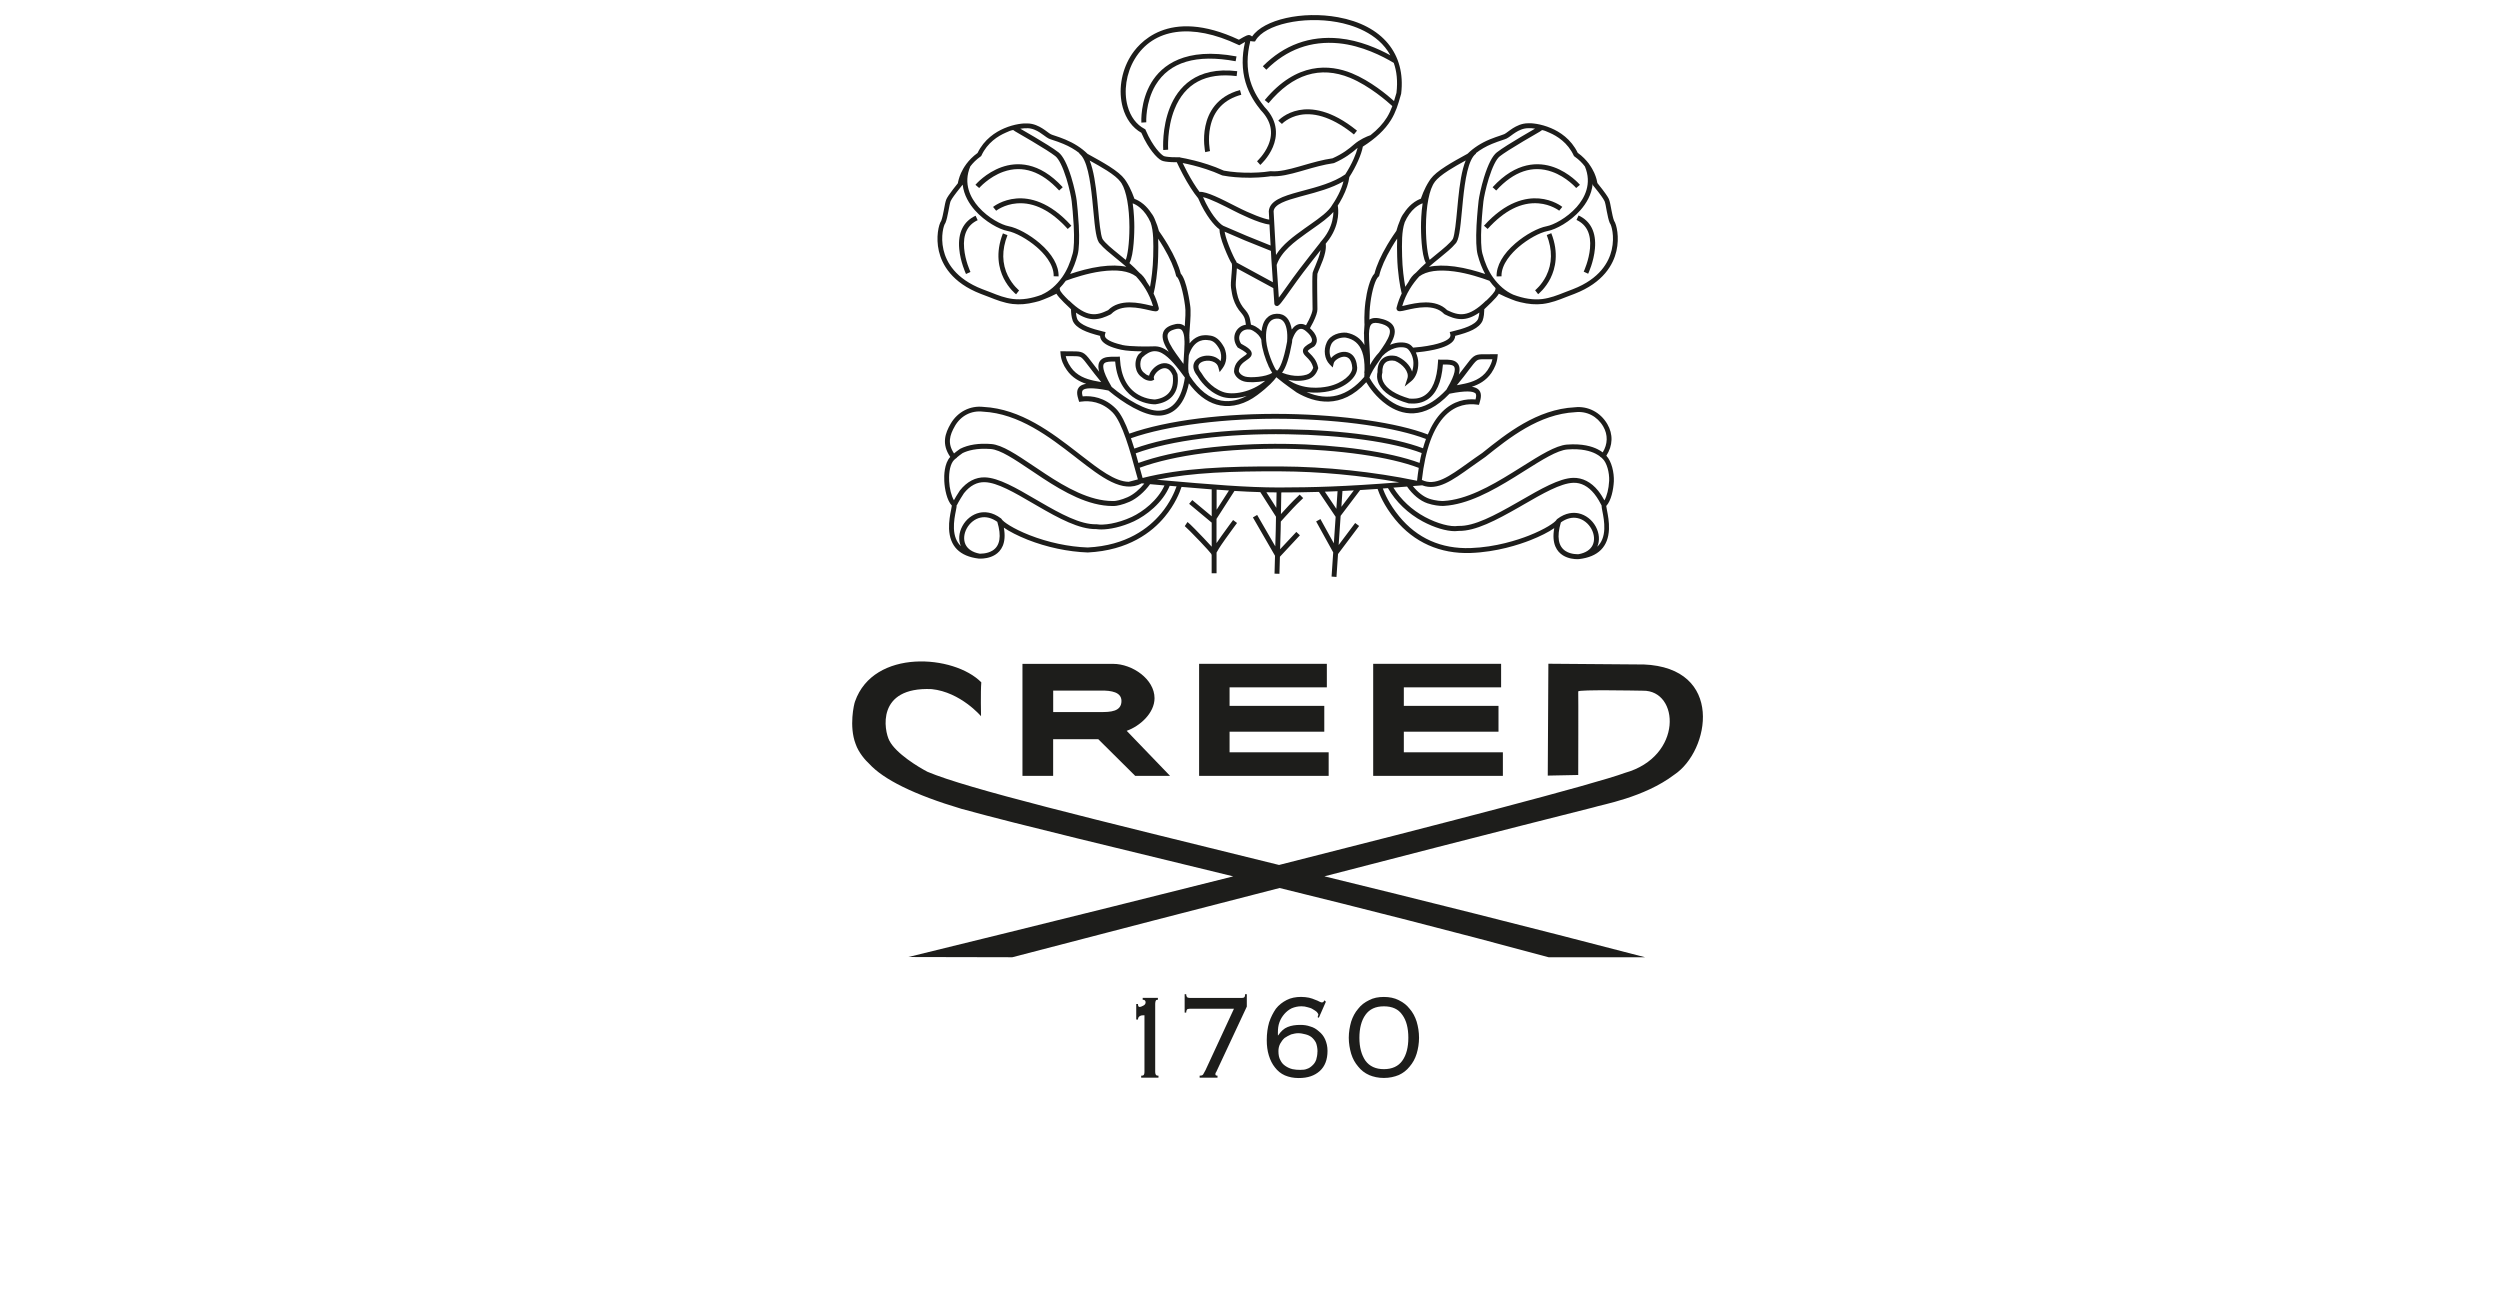 <?xml version="1.0" encoding="UTF-8"?>
<svg id="_x2B_Kurz_Alufin_special_with_no_impression" xmlns="http://www.w3.org/2000/svg" version="1.1" viewBox="0 0 565.4 293.75">
  <!-- Generator: Adobe Illustrator 29.6.1, SVG Export Plug-In . SVG Version: 2.1.1 Build 9)  -->
  <defs>
    <style>
      .st0 {
        fill-rule: evenodd;
      }

      .st0, .st1 {
        fill: #1d1d1b;
      }
    </style>
  </defs>
  <g>
    <path class="st0" d="M264.62,175.47h-7.88l-8.35-8.29h-10.21v8.29h-6.94v-25.33h20.52c4.31,0,9.35,3.45,9.35,7.76,0,3.38-3.32,6.34-6.3,7.38l9.81,10.19M238.19,161.04h10.77c2.09,0,4.67-.07,4.67-2.5,0-2.01-2.25-2.39-4.67-2.36h-10.77v4.86"/>
    <polygon class="st0" points="271.19 150.13 271.19 175.47 300.49 175.47 300.49 170.14 278.08 170.14 278.08 165.48 299.5 165.48 299.5 159.64 278.08 159.64 278.08 155.45 300.08 155.45 300.08 150.13 271.19 150.13"/>
    <polygon class="st0" points="310.56 150.13 310.56 175.47 339.89 175.47 339.89 170.14 317.49 170.14 317.49 165.48 338.9 165.48 338.9 159.64 317.49 159.64 317.49 155.45 339.49 155.45 339.49 150.13 310.56 150.13"/>
    <path class="st0" d="M371.7,150.28l-21.52-.17-.14,25.3,6.89-.14s.05-18.3,0-18.91c.26-.42,12.67-.18,14.62-.15,8.3-.14,9.13,14.88-4.05,18.58-6.94,2.57-42.34,11.75-78.23,20.83-43.05-10.62-70.42-17.23-79.51-21.07-2.02-1.05-7.13-4.13-8.62-7.04-1.19-2.26-3.05-12.22,9.57-11.66,6.55.68,11.16,6.13,11.16,6.13,0,0-.12-5.53.06-7.66-6.14-6.26-24.36-7.68-28.56,4.33-.23.56-1.39,5.6.13,9.59.7,2.04,2.29,3.78,3.05,4.47,3.22,3.54,10.08,7,20.97,10.24,14.18,3.89,35.35,8.86,61.39,15.25-37.91,9.56-73.48,18.24-73.48,18.24l23.52.05c22.54-5.89,42.88-11.15,60.44-15.66,18.34,4.51,38.87,9.71,60.84,15.66h21.81c-27.27-7.12-51.52-13.17-72.51-18.3,38.27-9.93,60.77-15.57,60.77-15.57,1.99-.66,11.5-2.21,18.36-7.42,8.06-5.35,11.4-24.2-6.98-24.93"/>
  </g>
  <g>
    <path class="st1" d="M258.11,243.28c.26,0,.46-.02.59-.21.07-.14.13-.31.13-.59v-12.87c-.13,0-.26,0-.47.02-.19,0-.32.05-.46.11-.19.07-.32.2-.4.32-.07.13-.14.3-.14.52h-.39v-3.51h.39c0,.44.14.66.34.66.27,0,.53-.11.86-.29.34-.16.53-.42.53-.73,0-.41-.2-.61-.66-.61v-.42h3.44v.42c-.27,0-.4.06-.46.18-.07.14-.15.34-.15.69v15.51c0,.28.08.45.15.59.13.18.33.21.59.21v.45h-3.91v-.45Z"/>
    <path class="st1" d="M268.27,224.85c0,.27.06.52.19.62.07.15.27.22.59.22h11.87c.27,0,.46-.07.53-.22.13-.1.13-.35.13-.62h.4v2.8l-6.89,14.73c-.06.1-.13.21-.19.3-.02.07-.02.18-.02.32,0,.2.15.27.47.27v.45h-4.04v-.45c.4,0,.66-.07.79-.27.14-.21.28-.52.54-.98l6.43-13.88h-10.02c-.32,0-.52.07-.59.17-.13.18-.19.38-.19.7h-.35v-4.16h.35Z"/>
    <path class="st1" d="M298.28,230.19l-.31-.17c.05-.07.11-.15.11-.28.01-.11.08-.18.08-.21,0-.2-.14-.42-.34-.66-.25-.2-.52-.42-.86-.59-.34-.25-.8-.39-1.2-.48-.46-.15-.93-.22-1.45-.22-.8,0-1.53.18-2.18.45-.66.32-1.2.77-1.66,1.29-.47.55-.85,1.14-1.12,1.9-.26.7-.34,1.46-.34,2.27v.66h.07c.6-.9,1.32-1.57,2.13-1.88.86-.35,1.79-.48,2.9-.48.74,0,1.48.09,2.2.35.79.21,1.39.59,1.98,1.12.61.48,1.07,1.07,1.4,1.8.33.77.54,1.6.54,2.6,0,2.02-.6,3.51-1.74,4.55-1.18,1.07-2.72,1.6-4.77,1.6-1.2,0-2.2-.21-3.13-.6-.92-.41-1.64-1-2.25-1.8-.59-.73-1.05-1.64-1.38-2.71-.33-1.08-.47-2.21-.47-3.47,0-1.5.19-2.82.53-4,.4-1.21.93-2.21,1.53-3.09.66-.86,1.52-1.5,2.45-1.98.92-.48,2.05-.7,3.25-.7.66,0,1.25.08,1.79.18.54.14.99.27,1.38.46.4.12.74.3.94.41.33.14.46.2.58.2.2,0,.33-.07.4-.16.07-.11.14-.2.19-.32l.33.32-1.6,3.64ZM297.97,237.83c0-.76-.15-1.5-.35-2-.27-.53-.59-.91-.98-1.25-.41-.32-.88-.53-1.41-.66-.53-.14-1.07-.25-1.65-.25-.53,0-1.08.14-1.58.27-.55.24-1,.49-1.47.8-.42.38-.73.8-1,1.29-.27.52-.4,1.07-.4,1.69,0,.84.13,1.53.46,2.09.26.52.6.93,1.13,1.28.46.31.98.56,1.59.71.59.13,1.18.16,1.77.16.55,0,1.07-.03,1.54-.24.46-.14.85-.43,1.19-.76.4-.36.66-.76.86-1.29.14-.49.28-1.11.28-1.84"/>
    <path class="st1" d="M320.93,234.7c0,1.29-.21,2.5-.54,3.61-.35,1.15-.89,2.09-1.59,2.91-.66.84-1.48,1.46-2.45,1.91-.99.41-2.12.66-3.38.66s-2.36-.25-3.34-.66c-1-.46-1.8-1.07-2.46-1.91-.7-.82-1.24-1.76-1.59-2.91-.32-1.11-.54-2.32-.54-3.61s.22-2.53.54-3.65c.36-1.11.89-2.11,1.59-2.91.66-.86,1.46-1.45,2.46-1.94.98-.52,2.08-.73,3.34-.73s2.38.22,3.38.73c.97.49,1.79,1.08,2.45,1.94.7.8,1.24,1.8,1.59,2.91.33,1.12.54,2.33.54,3.65M318.51,234.7c0-2.18-.44-3.92-1.36-5.17-.89-1.32-2.28-1.94-4.17-1.94s-3.25.63-4.18,1.94c-.89,1.25-1.36,2.99-1.36,5.17s.48,3.89,1.36,5.18c.93,1.27,2.32,1.92,4.18,1.92s3.28-.65,4.17-1.92c.92-1.29,1.36-3.03,1.36-5.18"/>
  </g>
  <g>
    <path class="st1" d="M279.45,13.85l.2-1.09c-11.65-2.17-16.9,2.02-19.26,5.92-2.52,4.21-2.27,8.86-2.26,9.05l1.11-.07s-.23-4.51,2.1-8.41c3.16-5.24,9.25-7.05,18.1-5.4Z"/>
    <path class="st1" d="M279.68,17.2l.13-1.1c-9.39-1.15-13.45,3.8-15.2,8.16-1.87,4.64-1.54,9.47-1.53,9.67l1.11-.08s-.32-4.78,1.45-9.17c2.33-5.81,7.05-8.33,14.03-7.47Z"/>
    <path class="st1" d="M272.62,28.47c-.66,3.1-.07,5.83-.05,5.94l1.09-.24s-.56-2.62.05-5.47c.79-3.77,3.15-6.22,7.02-7.27l-.29-1.07c-5.36,1.46-7.21,5.22-7.82,8.12Z"/>
    <path class="st1" d="M294,25.99c3.59-.68,7.81.85,12.2,4.42l.7-.86c-5.88-4.79-10.38-5.17-13.11-4.65-3.04.58-4.63,2.31-4.7,2.39l.83.74s1.43-1.54,4.08-2.04Z"/>
    <path class="st1" d="M337.56,42.34l.82.75c4-4.36,8.25-5.79,12.63-4.24,3.29,1.17,5.44,3.65,5.46,3.67l.85-.72c-.09-.11-2.36-2.73-5.93-4-3.33-1.18-8.43-1.34-13.82,4.54Z"/>
    <path class="st1" d="M335.61,51.04l.83.74c3.75-4.16,7.63-6.11,11.52-5.79,2.85.23,4.65,1.65,4.67,1.66l.7-.86c-.08-.07-2.07-1.65-5.28-1.91-2.93-.23-7.45.64-12.43,6.16Z"/>
    <path class="st1" d="M359.6,56.13c-.24,2.74-1.38,5.21-1.43,5.31l1.01.47c.05-.11,1.28-2.75,1.53-5.69.33-3.63-.95-6.22-3.7-7.49l-.47,1.01c2.31,1.07,3.34,3.21,3.06,6.38Z"/>
    <path class="st1" d="M350.67,62.91c1.06-2.14,1.95-5.65.17-10.17l-1.03.41c1.31,3.33,1.27,6.45-.13,9.27-1.05,2.08-2.48,3.22-2.5,3.23l.68.88c.07-.05,1.64-1.29,2.81-3.61Z"/>
    <path class="st1" d="M308.49,75.47c-.02.77.03,1.64.09,2.56-.87-1.5-2.22-2.45-4.07-2.79-1.36-.13-3.67.36-4.47,2.24-.77,1.67-.49,3.74.67,4.92l.7.71.23-.97c.14-.58,1.18-1.36,2.19-1.46.48-.04.88.08,1.2.35.46.4.74,1.15.8,2.16.04,1.45-2.16,3.49-5.47,4.2-1.75.37-5.69.82-9.04-1.5,2.31.51,3.99.08,4.55-.11,1.07-.36,1.82-1.16,2.22-2.38l.05-.14-.03-.14c-.33-1.66-1.26-2.57-1.87-3.18-.11-.11-.22-.21-.3-.3-.16-.18-.18-.25-.18-.25.01-.05.13-.31,1.35-.97l.14-.1c.45-.47,1.05-1.49-.05-3.08-.31-.42-.67-.77-.94-1.01.19-.32.45-.8.72-1.34.65-1.32.98-2.31.97-2.96-.02-.69-.05-2.43-.05-4.1-.03-1.95-.01-3.36.04-3.89.12-.37.32-.83.54-1.36.23-.55.49-1.16.72-1.79.36-.99.79-2.41.63-3.68.09-.11.17-.22.25-.32.17-.21.34-.43.49-.64,0-.01.02-.03.03-.04h0c1.34-1.89,1.82-3.71,1.98-4.98.16-1.25.05-2.2-.03-2.63.21-.32.64-1,1.09-1.9.83-1.63,1.35-3.17,1.53-4.56.77-1.19,1.47-2.5,1.99-3.69.54-1.21.91-2.33,1.06-3.19,2.97-1.9,4.99-3.81,6.36-6.01,1.11-1.8,1.61-3.52,2.13-5.33l.16-.55.02-.09c1.09-9.01-4.26-15.47-14.3-17.29-8.04-1.46-16.77.52-19.39,4.34-.1-.02-.15-.06-.18-.09-.08-.06-.2-.16-.43-.21-.37-.06-.73.07-2.4,1.05-16.13-7.54-22.86,1.01-24.55,3.83-2.1,3.49-2.74,7.79-1.71,11.5.71,2.57,2.2,4.59,4.2,5.72.86,2.01,1.81,3.43,2.47,4.28.78,1.01,1.58,1.76,2.13,2,.41.19,1.11.3,2.29.36.44.02.85.02,1.13.02.23.49.7,1.5,1.35,2.72,1.21,2.28,2.38,4.1,3.48,5.43.88,2.1,1.9,3.7,2.61,4.68.8,1.09,1.57,1.91,2.21,2.35,0,.88.36,2.28,1.11,4.18.61,1.55,1.4,3.24,1.68,3.58.12.3,0,1.77-.05,2.26l-.03.31c-.1,1.17-.19,2.28-.09,2.93l.06.36c.09.59.2,1.33.46,2.13.38,1.2.97,2.25,1.81,3.18.6.68.77,1.21.86,1.64.04.2.07.39.1.57.02.14.04.28.07.43-.96.13-1.78.68-2.24,1.51-.61,1.09-.49,2.41.32,3.55l.08.11.12.06c1.77.94,1.93,1.3,1.95,1.33,0,.01-.05.1-.31.3-.12.09-.25.18-.39.28-.86.6-2.16,1.51-2.22,3.37,0,.68.69,1.85,2.2,2.3.88.27,3.01.29,4.85-.13-3.12,2.62-7.39,3.33-9.57,2.51-2.8-1.04-4.38-3.46-4.8-4.18l-.05-.08c-.57-.68-.79-1.29-.64-1.76.13-.42.58-.76,1.23-.93.78-.21,1.71-.11,2.35.26.46.26.76.64.88,1.11l.3,1.11.69-.92c.92-1.24,1.07-2.95.36-4.62-.95-1.74-1.91-2.55-3.22-2.73h-.09c-.43-.08-1.43-.22-2.52.2-.79.31-1.46.84-2.02,1.57,0-.48,0-.98-.06-1.46.01.02.03.05.03.07-.06-.24.02-1.36.09-2.26.12-1.67.28-3.74.06-5.01-.03-.24-.75-5.67-2.11-7.11-.46-1.81-1.43-3.99-2.89-6.48-.96-1.63-1.82-2.83-2.05-3.16-.22-.85-.5-1.62-.81-2.34-.23-.64-.53-1.23-.93-1.72-.5-.77-1.08-1.43-1.73-1.99-.87-.73-1.64-1.07-2.06-1.22-.11-.29-.29-.8-.55-1.41-.3-.72-.77-1.69-1.34-2.57-.06-.1-.12-.18-.19-.27-.06-.08-.11-.17-.17-.24,0,0,0,0,0,0h0s0,0,0,0c-.65-.86-1.74-1.77-3.43-2.85-1.43-.91-3.1-1.83-4.86-2.8l-.07-.04c-1.36-1.33-3.06-2.42-5.03-3.24-.9-.38-1.72-.65-2.32-.85-.41-.13-.76-.25-.94-.34-.21-.1-.51-.32-.86-.58-.32-.24-.68-.51-1.09-.76-.76-.47-1.94-1.1-3.37-1.11-.78-.06-2.88.09-5.26,1.11-1.91.82-4.5,2.45-6.01,5.57-1.09.79-1.91,1.65-2.52,2.47h-.02s-.02.04-.03.07c-.53.72-.91,1.42-1.17,1.99-.48,1.08-.66,1.96-.71,2.31-.19.23-.62.77-1.09,1.38-.84,1.1-1.36,1.87-1.53,2.29-.2.49-.36,1.34-.54,2.33l-.02.11c-.15.77-.35,1.8-.59,2.4-.58.82-1.25,3.76-.53,6.84.7,3.01,2.91,7.14,9.49,9.68.64.23,1.27.47,1.89.72,1.64.65,3.33,1.32,5.28,1.56,1.61.19,3.27.05,5.04-.4h0c.69-.14,1.35-.35,1.98-.62.93-.35,1.9-.78,2.91-1.3.15.26.36.54.65.87.52.6,1.32,1.4,2.65,2.65,0,.07,0,.15,0,.25.02.52.05,1.4.4,2.39.76,1.67,3,2.57,6.16,3.37.01.32.11.63.28.91.58.95,2.04,1.68,4.45,2.22,1.21.27,3.12.36,4.76.37-.25.19-.5.41-.75.66-.59.74-.85,1.87-.67,2.95.16.96.65,1.76,1.39,2.25.86.81,2.01.91,2.39.74l.4-.18-.09-.43c-.08-.37.55-1.46,1.61-1.97.34-.16.86-.32,1.37-.12.52.2.96.73,1.3,1.55.21,1.72-.09,3.06-.9,3.97-.7.79-1.77,1.29-3.11,1.47-.02,0-1.86.02-3.75-1.07-2.56-1.48-3.96-4.2-4.17-8.08l-.03-.55-.55.03c-.23.01-.47,0-.73,0-1.07,0-2.27,0-3,.71-.59.58-.73,1.45-.39,2.69-.51-.65-.94-1.22-1.32-1.71-.93-1.24-1.49-1.99-2.03-2.37-.54-.39-1.11-.49-1.79-.52-.36-.02-.78-.02-1.31-.02-.48,0-1.04,0-1.73-.01h-.61s.05.6.05.6c.05.65.2,1.28.46,1.93.23.57.55,1.15.96,1.72,1.19,1.73,2.87,2.61,4.37,3.11-.54.08-.96.24-1.28.46-1.17.83-.71,2.29-.44,3.17l.14.45.47-.06c1.87-.25,4.63-.03,7.09,2.45,2.21,2.24,4.11,9.26,5.13,13.04.27,1.01.45,1.67.59,2.1l-2.08.55c-3.11-.05-6.67-2.8-10.93-6.11l-.68-.53c-5.69-4.4-12.77-9.87-21.24-10.3-2.98-.35-5.82,1.09-7.4,3.78-1.26,2.17-2.13,4.58-.11,7.53-1.37,1.48-1.41,4.25-1.35,5.45.09,1.84.59,4.37,1.71,5.56-.02.21-.1.6-.17.96-.21,1.05-.52,2.64-.46,4.28.16,3.95,2.4,6.22,6.69,6.74,0,0,0,0,0,0h0s.04,0,.06,0c.02,0,.16.01.37.01.66,0,2.07-.1,3.29-.86,1.33-.82,2.64-2.55,1.98-6.15,1.26.88,3.18,1.86,5.39,2.74,4.32,1.7,9.13,2.72,13.59,2.88,9.24-.46,14.56-4.63,17.39-8.05,2.35-2.82,3.42-5.55,3.82-6.78,2.49.21,4.74.4,6.82.56v6.08l-4.39-3.66-.71.85,5.1,4.25v5.44c-.43-.48-1.01-1.11-1.8-1.93-.87-.92-3.22-3.36-3.67-3.65l-.62.93c.24.17,1.77,1.7,3.48,3.49,1.37,1.44,2.21,2.39,2.51,2.78,0,.04.02.08.03.12.01.04.04.07.06.1v4.17h1.11v-4.33s0-.09,0-.15v-.2c.17-.35.66-1.19,2.03-3.12,1.26-1.78,2.59-3.55,2.6-3.57l-.89-.67s-1.35,1.8-2.62,3.59c-.46.64-.83,1.18-1.13,1.63v-5.48l4.06-6.32c2.06.13,3.98.22,5.85.27.27.44.81,1.28,1.55,2.44l.34.53c.63.99,1.24,1.96,1.65,2.59l-.05,2.9-.11,3.8-4.1-7.1-.96.56,5,8.67-.11,4.05,1.11.03.11-3.86,4.52-4.85-.81-.76-3.67,3.92.13-4.43.03-1.83.26-.29s1.23-1.38,2.46-2.69c.81-.86,1.23-1.27,1.65-1.66.22-.21.43-.41.69-.67l-.79-.79c-.25.25-.46.45-.67.65-.42.4-.86.82-1.69,1.7-.71.75-1.4,1.52-1.88,2.05l.08-4.89h.01c2.79,0,5.53-.03,8.5-.12l3.78,5.63-.41,6-3.03-5.49-.97.54,3.86,7-.37,5.47,1.11.08.35-5.18,4.77-6.35-.89-.67-3.74,4.98.45-6.6,4.41-5.83c1.25-.08,2.57-.16,3.95-.26.34,1.03,1.41,3.76,3.97,6.89,4.25,5.2,10.17,7.84,17.06,7.6,5.91-.21,11.01-1.9,13.52-2.89,2.22-.87,4.14-1.85,5.4-2.73-.65,3.61.65,5.34,1.97,6.16,1.2.75,2.58.86,3.25.86.24,0,.39-.01.42-.02,4.31-.52,6.58-2.79,6.74-6.76.07-1.63-.25-3.22-.45-4.27-.07-.37-.15-.77-.17-.98,1.12-1.18,1.62-3.71,1.72-5.56.08-1.97-.49-4.53-1.7-5.81,1.48-2.27,1.57-4.86.22-7.16-1.57-2.68-4.41-4.13-7.36-3.79-8.55.43-15.43,5.93-20.92,10.33-1.14.77-2.2,1.53-3.23,2.27-4.28,3.07-7.41,5.32-10.43,3.83.78-6.91,2.57-11.82,5.33-14.6,2.46-2.47,5.22-2.7,7.11-2.44l.47.06.14-.46c.26-.89.71-2.37-.46-3.17-.32-.23-.75-.38-1.29-.46,1.56-.5,3.21-1.37,4.42-3.12.39-.59.7-1.17.92-1.72.26-.65.41-1.27.47-1.91l.06-.62h-.63c-.76.03-1.37.03-1.89.02-.46,0-.84,0-1.17,0-.69.03-1.25.13-1.77.51-.53.38-1.09,1.11-2.01,2.33l-.06.08c-.36.49-.79,1.05-1.29,1.68.33-1.23.2-2.1-.4-2.68-.72-.72-1.92-.71-2.98-.7-.26,0-.51,0-.74,0l-.55-.03-.03.55c-.22,3.94-1.28,6.51-3.15,7.65-1.23.75-2.5.67-3.11.64-.07,0-.14,0-.19-.01-3.11-.89-5.16-2.2-5.93-3.78-.52-1.08-.25-1.9-.24-1.92l.04-.1v-.11c-.05-1.04.21-1.82.74-2.26.49-.41,1.24-.54,2.12-.35,1.73.71,3.29,2.5,2.8,3.97l-.61,1.82,1.49-1.21c1.02-.83,1.61-2.36,1.58-4.11,0-.79-.22-1.64-.55-2.38.93-.08,2.57-.27,4.18-.63,2.41-.54,3.87-1.27,4.45-2.22.17-.29.27-.59.28-.91,3.16-.8,5.4-1.7,6.18-3.41.34-.94.36-1.82.38-2.35,0-.1,0-.18,0-.25,1.34-1.26,2.14-2.06,2.66-2.65.29-.33.5-.62.64-.87,1.01.52,1.97.94,2.9,1.29.63.27,1.3.49,1.99.64h0c1.77.44,3.43.58,5.04.39,1.95-.24,3.64-.91,5.28-1.56.62-.25,1.25-.49,1.91-.73,6.56-2.54,8.77-6.66,9.47-9.68.72-3.08.05-6.03-.53-6.84-.24-.6-.44-1.63-.59-2.39l-.02-.12c-.18-.99-.34-1.85-.54-2.34-.06-.16-.26-.64-1.53-2.3-.47-.6-.9-1.14-1.09-1.38-.06-.36-.23-1.23-.71-2.31-.26-.57-.64-1.26-1.17-1.99-.01-.03-.02-.05-.03-.08h-.02c-.61-.81-1.43-1.68-2.52-2.46-1.51-3.13-4.1-4.76-6.01-5.57-2.39-1.02-4.49-1.17-5.22-1.11-1.48,0-2.65.64-3.42,1.11-.4.25-.76.52-1.09.76-.34.26-.64.48-.86.58-.17.08-.53.2-.94.34-.6.2-1.42.47-2.32.84-1.98.82-3.67,1.91-5.03,3.24l-.08.05c-1.76.96-3.42,1.88-4.84,2.79-1.7,1.08-2.79,1.99-3.43,2.85-.05.06-.09.14-.14.2-.07.11-.15.21-.22.32-.57.88-1.04,1.85-1.34,2.57-.25.61-.44,1.11-.54,1.41-.41.14-1.19.49-2.06,1.22-.65.56-1.23,1.22-1.73,1.99-.4.5-.71,1.09-.94,1.75-.31.71-.58,1.48-.8,2.31-.24.33-1.09,1.54-2.06,3.17-1.46,2.48-2.43,4.66-2.88,6.47-1.04,1.06-1.76,4.08-2.06,6.44-.35,2.72-.22,4.98-.21,5.1l-.13,2.09ZM338.17,65.55c-.03.2-.25.55-.65,1.01-.31.36-.75.82-1.38,1.43l-.03-.03c-4.04,3.98-6.22,3.44-8.81,2.19-2.66-2.68-7.09-1.65-9.48-1.09-.23.05-.48.11-.69.16.84-2.86,2.34-5.05,3.84-6.7,1.65-1.23,4.3-1.61,7.92-1.13,3.05.4,6.27,1.48,7.96,2.11.44.61.91,1.17,1.39,1.66l-.06.4ZM348.74,29.41c.74.16.83.24,1.67.6,1.76.75,4.15,2.26,5.5,5.16l.06.13.12.09c1.02.72,1.78,1.5,2.35,2.26,1.66,3.93-.08,7.15-1.86,9.17-2.25,2.54-5.31,4.07-6.77,4.34-1.98.37-4.82,1.92-7.08,3.86-2.82,2.42-4.33,5.09-4.26,7.5l1.11-.03c-.08-2.8,2.39-5.35,3.87-6.63,2.09-1.79,4.78-3.28,6.56-3.61,1.88-.35,5.12-2.11,7.4-4.7,1.3-1.47,2.58-3.53,2.79-6.01.02.09.02.15.02.15l.02.17.1.13s.56.68,1.17,1.47c1.06,1.39,1.32,1.89,1.38,2.04.16.38.32,1.26.47,2.12l.02.12c.21,1.09.41,2.04.68,2.68l.09.15c.24.3,1.08,2.8.35,5.95-.64,2.75-2.68,6.53-8.77,8.88-.66.23-1.3.48-1.93.74-1.64.65-3.2,1.26-5,1.49-2.03.24-4.17-.09-6.57-.99-1.75-.78-3.27-2.08-4.6-3.94-1.03-1.45-1.8-3.2-2.37-5.36-.3-1.12-.38-3.3-.23-6.29.15-2.8.43-5.25.46-5.52.09-.79.53-2.97,1.2-5.14.82-2.62,1.7-4.41,2.49-5.03.85-.67,2.74-1.88,5.31-3.4,2.02-1.2,3.77-2.2,3.77-2.2l.46-.32ZM333.83,34.73l-.06-.08c1.06-.83,2.28-1.54,3.66-2.11.86-.36,1.62-.61,2.24-.82.48-.16.83-.27,1.07-.39.31-.15.65-.4,1.04-.69.3-.22.64-.48,1.02-.71.64-.4,1.64-.94,2.87-.94.32-.03.85,0,1.5.1-.68.39-1.89,1.09-3.23,1.89-1.85,1.1-4.29,2.59-5.43,3.49-.99.78-1.95,2.66-2.86,5.57-.7,2.24-1.15,4.52-1.25,5.35-.03.27-.31,2.75-.47,5.59-.16,3.15-.07,5.39.26,6.64.44,1.66,1,3.09,1.69,4.35-1.83-.62-4.39-1.36-6.86-1.69-2.3-.31-4.24-.28-5.85.07.79-.69,1.59-1.34,2.38-1.98,1.48-1.2,2.78-2.26,3.56-3.21.85-.76,1.12-3.18,1.53-7.61.07-.78.15-1.58.23-2.38.46-4.44,1.17-9.16,2.95-10.43ZM324.49,41.13s0-.01.01-.02c.56-.74,1.58-1.59,3.14-2.59,1.14-.73,2.45-1.47,3.84-2.23-.91,2.23-1.36,5.45-1.7,8.76-.08.81-.16,1.61-.23,2.39-.23,2.44-.53,5.67-.98,6.63h-.01c-.6.92-2.1,2.14-3.69,3.43-.51.41-1.02.84-1.54,1.27-.39-.89-.84-3.61-.84-7.41.02-4.81.77-8.64,2.01-10.23ZM317.67,50.31c.61-1.37,1.4-2.5,2.36-3.31.75-.63,1.4-.91,1.71-1.02-.31,2.09-.37,4.16-.37,5.37,0,.71.04,6.29,1.11,8.14-.06.05-.12.1-.17.15-.63.56-1.34,1.23-2.06,2.01-.73.56-1.3,1.26-1.71,2.12-.25.35-.49.71-.72,1.1-.31-1.63-.66-4.23-.72-6.96v-.1c-.06-2.72-.11-5.51.58-7.49ZM309.71,78.23c-.06-1-.12-1.94-.1-2.74.03-1.23.24-1.94.66-2.25.2-.15.48-.22.84-.22.39,0,.88.09,1.45.26.94.29,1.51.69,1.7,1.2.25.66-.05,1.66-.95,3.12-.42.68-.91,1.39-1.44,2.13-.73.76-1.41,1.7-2.04,2.82.06-1.51-.03-2.99-.12-4.34ZM300.59,88.47c3.62-.77,6.41-3.11,6.35-5.33-.09-1.35-.49-2.34-1.19-2.95-.54-.47-1.24-.68-2.02-.61-1.04.1-2.08.67-2.69,1.4-.43-.87-.45-2.05,0-3.04.57-1.34,2.35-1.68,3.3-1.59,1.86.35,3.08,1.4,3.73,3.23.38,1.07.56,2.38.54,4.03-.02.26-.04.51-.07.77h.05c-.01.28-.03.57-.05.86-3.8,4.44-8.19,5.57-13.04,3.42,2.1.3,3.98.05,5.07-.18ZM296.3,75.88c.66.95.39,1.39.21,1.6-1.23.68-1.73,1.15-1.83,1.71-.09.5.19.89.45,1.19.1.11.22.22.34.35.56.55,1.24,1.23,1.53,2.46-.3.81-.77,1.3-1.47,1.53-.61.2-2.71.72-5.58-.43.89-1.13,1.61-3.35,2.26-6.88.01-.17.03-.36.04-.56.53-1.58,1.24-2.46,1.97-2.48.34,0,.64.15.81.27l.2.15s.64.48,1.09,1.09ZM288.88,83.82l-.29-.14c-.62-.94-2-4.12-2.22-6.57-.17-2,.14-3.56.86-4.37.39-.43.89-.66,1.53-.68.59-.02,1.05.15,1.42.54.76.8,1.09,2.52.91,4.66-.82,4.49-1.68,6.03-2.22,6.56ZM301.47,48.97c-.14,1.17-.6,2.85-1.88,4.61-.08.11-.2.26-.37.48-.13.16-.26.32-.4.49l-.19.21v.04c-.08.11-.16.21-.25.33-1.15,1.45-2.88,3.64-4.5,5.76-.97,1.26-2.02,2.74-2.94,4.04-.6.84-1.23,1.74-1.72,2.38l-.49-7.39c1.03-3.07,4.09-5.28,6.8-7.23l.12-.08c.44-.32.88-.62,1.31-.93,1.77-1.24,3.46-2.43,4.59-3.74,0,.31-.02.65-.07,1.02ZM302.65,44.08c-.59,1.17-1.15,1.96-1.15,1.97l-.15.21v.02c-.86,1.56-2.89,2.99-5.04,4.5-.44.3-.88.61-1.32.93l-.12.09c-2.28,1.64-4.79,3.45-6.29,5.86l-.54-9.88c.13-1.59,2.81-2.45,6.03-3.33l.89-.24c2.93-.78,6.21-1.65,8.88-3.2-.24.96-.63,1.99-1.19,3.08ZM266.87,35.57h-.36s-.68,0-1.43-.02c-1.28-.07-1.72-.19-1.87-.26-.22-.1-.86-.57-1.71-1.67-.63-.82-1.56-2.21-2.4-4.2l-.08-.18-.17-.09c-1.85-.98-3.17-2.76-3.83-5.14-.93-3.37-.32-7.44,1.59-10.63,4.2-7.01,12.94-8.23,23.39-3.27l.27.13.26-.15c.23-.14.65-.39,1.05-.61-.75,3.24-.72,6.31.11,9.13.85,2.87,2.36,4.96,3.46,6.32,2.32,2.41,2.89,5.06,1.69,7.9-.91,2.16-2.54,3.62-2.55,3.64l.74.83c.07-.07,1.83-1.64,2.84-4.04.96-2.26,1.4-5.68-1.89-9.07-1-1.25-2.42-3.21-3.22-5.9-.82-2.76-.8-5.8.02-9.03.18.06.4.11.72.12h.33s.16-.27.16-.27c2.11-3.59,10.72-5.51,18.43-4.11,3.17.57,9.21,2.33,12.02,7.5-2.73-1.49-6.95-3.37-11.55-3.82-6.66-.65-12.47,1.47-17.29,6.3l.79.79c4.58-4.58,10.09-6.59,16.4-5.98,5.21.51,9.96,2.95,12.42,4.43.66,1.87.93,4.11.61,6.79l-.15.5c-.13.45-.26.9-.4,1.34-1.48-1.33-5.3-4.54-9.54-6.28-5-2.04-12.47-2.65-19.7,6.06l.86.71c5.46-6.58,11.66-8.51,18.42-5.75,4.44,1.83,8.53,5.44,9.58,6.4-.32.86-.7,1.71-1.22,2.56-.89,1.43-2.11,2.74-3.72,4.02-.87.3-2.41.95-3.74,2.1-1.16,1.02-2.55,2.1-4.84,3.13-2.29.33-4.45.96-6.54,1.56l-1.11.32c-2.15.61-4.39,1.2-6.28,1.04h-.07s-.07,0-.07,0c-.43.07-1.99.31-4.28.34-2.25.03-4.34-.13-6.23-.47-2.49-1.13-4.99-1.86-6.65-2.28-1.4-.36-2.66-.59-3.22-.69l-.03-.06ZM268.48,38.88c-.42-.79-.76-1.49-1.01-2.01.63.12,1.48.3,2.37.53,1.63.41,4.09,1.14,6.53,2.25l.13.04c1.81.34,3.8.5,5.92.5.2,0,.4,0,.6,0,2.26-.03,3.85-.25,4.38-.34,2.05.16,4.39-.45,6.6-1.08l1.11-.32c2.08-.6,4.22-1.22,6.47-1.54l.15-.04c2.47-1.1,3.96-2.26,5.19-3.34.04-.03.08-.06.12-.09-.17.7-.48,1.55-.88,2.46-.5,1.14-1.18,2.4-1.92,3.54-2.67,1.86-6.32,2.83-9.55,3.69l-.89.24c-3.76,1.03-6.65,2-6.85,4.39l.1,1.91c-1.15-.15-4.11-1.24-7.46-2.96-3.43-1.75-6.68-3.42-8.29-3.32v.04c-.89-1.19-1.84-2.72-2.82-4.55ZM276.62,51.05c-.53-.28-1.33-1.1-2.14-2.2-.65-.9-1.57-2.36-2.4-4.27,1.61.36,4.45,1.81,7.04,3.13.63.33,5.7,2.89,7.98,3.06l.26,4.75-5.4-2.18-5.34-2.29ZM277.94,55.62c-.64-1.63-.89-2.63-.98-3.22l4.58,1.97,5.89,2.37.09,1.69.36,5.4-8.21-4.46c-.04-.17-.1-.29-.18-.4-.17-.21-.88-1.65-1.55-3.35ZM281.57,70.04c-.73-.82-1.25-1.73-1.58-2.78-.23-.72-.33-1.38-.42-1.96l-.06-.37c-.08-.52.01-1.66.1-2.66l.03-.3c.04-.51.07-.93.09-1.28l8.24,4.47.22,3.31h0c-.03.44.21.62.34.68.1.04.18.07.27.07.46,0,.97-.7,3.05-3.64.92-1.29,1.96-2.76,2.91-4,1.36-1.78,2.8-3.61,3.91-5.01-.11.66-.33,1.32-.51,1.84-.22.61-.47,1.2-.69,1.74-.24.57-.45,1.07-.59,1.5l-.02.11c-.09.73-.07,2.88-.06,4.08,0,1.68.03,3.38.05,4.11,0,.45-.31,1.34-.86,2.45-.22.45-.45.86-.62,1.16-.3-.15-.69-.3-1.15-.3h-.03c-.79.02-1.47.45-2.05,1.27-.16-1.01-.49-2-1.14-2.69-.59-.62-1.35-.91-2.26-.88-.95.03-1.73.39-2.32,1.05-.68.76-.99,1.81-1.11,2.88-.38-.39-.83-.75-1.36-1.05-.39-.23-.75-.34-1.03-.41-.04-.19-.08-.39-.11-.59-.03-.21-.06-.43-.11-.64-.11-.54-.34-1.27-1.11-2.15ZM281.59,85.16c-1.06-.32-1.41-1.06-1.42-1.22.04-1.28.95-1.92,1.75-2.48.16-.11.3-.21.43-.31.24-.18.79-.6.74-1.24-.06-.67-.71-1.27-2.41-2.18-.5-.76-.57-1.57-.18-2.26.37-.66,1.11-1.03,1.93-.96l.34.03c.17.05.38.12.62.26.93.54,1.61,1.28,1.87,2.06,0,.12.01.24.02.35.15,1.77.9,4.05,1.65,5.67l-.06-.03.11.13c.26.55.51,1,.74,1.34-1.41.97-5.07,1.17-6.1.85ZM268.87,80.44s0-.08,0-.12c.55-1.7,1.41-2.78,2.55-3.22.82-.32,1.59-.21,1.96-.15h.1c.79.12,1.5.53,2.37,2.12.3.72.47,1.7.19,2.6-.23-.28-.52-.53-.86-.72-.9-.52-2.12-.66-3.19-.37-1.02.27-1.75.88-2,1.67-.19.59-.19,1.54.82,2.78.5.85,2.25,3.48,5.34,4.63.68.26,1.53.39,2.46.39,1.03,0,2.18-.17,3.35-.51-1.51.8-3.54,1.46-5.77,1.06-2.64-.48-5.04-2.36-7.13-5.59-.05-.24-.13-.49-.25-.76-.15-.94-.05-2.39.04-3.8ZM256.54,51.36c0-1.21-.07-3.28-.37-5.37.3.11.96.38,1.7,1.02.95.81,1.74,1.93,2.35,3.3.7,1.99.65,4.78.59,7.52v.09c-.06,2.73-.41,5.33-.72,6.96-.23-.38-.47-.75-.72-1.1-.41-.85-.98-1.56-1.71-2.12-.72-.78-1.43-1.45-2.06-2.01-.06-.05-.12-.1-.17-.15,1.07-1.85,1.11-7.43,1.11-8.14ZM250.26,38.52c1.56,1,2.59,1.84,3.14,2.59.08.11.17.24.26.37,1.09,1.77,1.75,5.39,1.77,9.88,0,3.8-.45,6.53-.84,7.42-.52-.43-1.04-.86-1.54-1.27-1.59-1.29-3.09-2.51-3.69-3.44h-.01c-.46-.95-.76-4.19-.98-6.63-.07-.78-.15-1.58-.23-2.38-.34-3.3-.8-6.53-1.7-8.75,1.39.77,2.7,1.5,3.84,2.23ZM232.28,28.99c1.19,0,2.19.54,2.83.94.38.24.72.49,1.02.71.39.29.73.54,1.04.69.24.12.59.23,1.07.39.61.2,1.38.45,2.24.82,1.38.57,2.6,1.28,3.66,2.11l-.06.08c1.78,1.27,2.49,5.98,2.95,10.43.08.8.16,1.6.23,2.37.41,4.44.68,6.86,1.53,7.62.78.95,2.08,2.01,3.56,3.21.78.64,1.59,1.29,2.38,1.98-1.6-.35-3.55-.38-5.84-.07-2.47.33-5.03,1.07-6.86,1.69.69-1.26,1.25-2.69,1.69-4.35.33-1.25.42-3.49.26-6.64-.13-2.34-.35-4.61-.47-5.58-.09-.83-.55-3.1-1.24-5.35-.91-2.91-1.87-4.79-2.86-5.57-1.14-.9-3.58-2.39-5.43-3.48-1.34-.8-2.55-1.5-3.22-1.88.66-.1,1.2-.13,1.53-.1ZM235.66,66.63c-2.39.9-4.53,1.23-6.56.99-1.81-.22-3.36-.83-5.01-1.49-.64-.25-1.27-.5-1.92-.73-6.11-2.36-8.15-6.14-8.79-8.89-.73-3.15.11-5.65.35-5.94l.09-.15c.27-.64.47-1.59.68-2.69l.02-.12c.16-.85.32-1.74.47-2.12.06-.15.32-.65,1.38-2.03.61-.79,1.17-1.47,1.17-1.48l.04-.05.14-.16c.27,2.38,1.5,4.35,2.75,5.77,2.28,2.58,5.52,4.35,7.4,4.7,1.77.33,4.47,1.81,6.56,3.61,1.48,1.27,3.95,3.83,3.87,6.63l1.11.03c.07-2.41-1.44-5.08-4.26-7.5-2.26-1.94-5.1-3.49-7.08-3.86-1.46-.27-4.52-1.79-6.77-4.34-1.78-2.02-3.52-5.24-1.86-9.17.57-.75,1.33-1.54,2.35-2.26l.12-.09.06-.13c1.35-2.9,3.74-4.4,5.5-5.16.84-.36.92-.44,1.66-.6l.47.32s1.75,1,3.77,2.2c2.57,1.52,4.46,2.73,5.31,3.4.79.63,1.67,2.41,2.49,5.03.67,2.18,1.12,4.36,1.2,5.15.11.96.34,3.21.46,5.52.15,2.99.07,5.17-.23,6.3-.57,2.16-1.35,3.91-2.37,5.36-1.33,1.86-2.85,3.17-4.6,3.94ZM241.79,67.96l-.03.03c-.62-.61-1.07-1.07-1.38-1.43-.4-.47-.62-.81-.66-1.01l-.06-.4c.49-.5.95-1.06,1.39-1.66,1.69-.62,4.92-1.7,7.97-2.11,3.62-.49,6.26-.11,7.91,1.13,1.5,1.65,3,3.84,3.84,6.71-.22-.05-.46-.1-.69-.16-2.39-.56-6.83-1.59-9.48,1.09-2.59,1.25-4.77,1.79-8.81-2.19ZM253.74,77.99c-2.72-.61-3.52-1.34-3.75-1.71-.12-.2-.15-.39-.09-.62l.14-.55-.55-.13c-2.54-.62-5.23-1.44-5.86-2.82-.19-.53-.26-1.03-.29-1.45,1.54,1.06,2.87,1.48,4.08,1.48,1.34,0,2.54-.48,3.76-1.08l.16-.12c2.21-2.31,6.3-1.36,8.5-.85,1.28.3,1.81.42,2.13-.01.07-.09.18-.33.06-.65h0c-.29-1.14-.69-2.18-1.15-3.13h.03c.35-1.31.94-4.75,1.02-8.4v-.09c.03-1.3.06-2.61,0-3.87.35.53.78,1.2,1.23,1.96,1.45,2.47,2.39,4.6,2.8,6.33l.04.19.15.12c.61.49,1.46,3.48,1.86,6.55.19,1.13.05,3.07-.06,4.65-.05-.05-.1-.11-.16-.15-.65-.48-1.53-.53-2.59-.17-1.11.33-1.83.89-2.12,1.68-.51,1.36.37,3.03,1.2,4.33.02.03.04.06.06.09-.34-.26-.67-.49-1.01-.67-.66-.36-1.3-.54-1.95-.57h0s-.05-.01-.11,0c-.1,0-.2,0-.3,0-1.28.04-5.31.11-7.23-.32ZM267.88,77.97c-.01.77-.07,1.6-.12,2.4-.05.68-.09,1.33-.11,1.93-.27-.38-.56-.79-.87-1.2-.54-.74-1.09-1.5-1.56-2.23-.99-1.57-1.35-2.66-1.1-3.34.17-.45.62-.78,1.42-1.01.36-.12.67-.18.94-.18s.49.06.66.19c.81.6.76,2.74.75,3.45ZM249.76,82.16c.4-.4,1.41-.4,2.21-.39.08,0,.17,0,.24,0,.42,4.97,2.76,7.33,4.68,8.45,2.17,1.25,4.24,1.23,4.39,1.22,1.69-.22,2.99-.84,3.87-1.84,1.04-1.18,1.43-2.84,1.16-4.92l-.04-.14c-.47-1.16-1.12-1.92-1.95-2.24-.7-.27-1.48-.22-2.25.15-.99.48-1.97,1.54-2.2,2.52-.26-.06-.6-.19-.91-.49l-.09-.07c-.49-.32-.83-.86-.94-1.53-.12-.75.05-1.59.39-2.02.93-.9,1.79-1.36,2.65-1.43.12,0,.21,0,.28,0,.51.01,1.01.15,1.54.44,1.69.92,3.49,3.18,5.18,5.52-.72,4.81-2.67,7.34-5.8,7.49-2.87.14-7.34-2.51-10.76-5.38-.04-.08-.07-.16-.12-.22-2.15-3.65-1.9-4.77-1.55-5.11ZM242.17,83.03c-.36-.51-.64-1.01-.84-1.5-.13-.33-.23-.66-.3-.99.41,0,.78,0,1.1,0,.5,0,.91,0,1.25.02.61.03.91.1,1.19.31.4.29.95,1.02,1.81,2.16.67.88,1.52,2,2.67,3.38-.13-.02-.26-.05-.39-.07-.41-.07-.85-.15-1.3-.25-1.7-.38-3.82-1.06-5.2-3.06ZM256.85,102.52c8.03-2.94,20.45-4.52,34.25-4.31,12.61.18,23.91,1.77,30.43,4.25-.18.71-.34,1.46-.48,2.23-6.72-2.5-18.18-4.14-30.27-4.3-13.24-.18-25.29,1.4-33.32,4.31-.19-.69-.39-1.42-.61-2.18ZM320.87,105.81c-.15.94-.28,1.91-.39,2.92-9.75-2.04-20.71-3.19-30.87-3.24-12.35-.06-22.4.37-31.2,2.61-.15-.46-.37-1.3-.59-2.11-.02-.07-.04-.14-.06-.21,7.91-2.89,19.87-4.45,33.01-4.28,12.1.17,23.52,1.81,30.09,4.31ZM215.97,96.33c1.37-2.34,3.73-3.54,6.34-3.23,8.16.41,15.09,5.77,20.65,10.07l.68.53c5.51,4.28,10.27,7.96,14.57,5.61.2.02.39.03.59.05-1.1,1.36-2.49,2.51-3.78,3.08-1.45.65-2.71.87-3.07.87-.1,0-.21,0-.31,0-5.17,0-10.56-3.07-15.16-6.1-.96-.62-1.89-1.25-2.79-1.86-3.78-2.54-7.05-4.74-9.5-4.93-2.81-.22-5.15.13-7.04,1.08-.57.39-1.03.75-1.39,1.05-1.5-2.26-1.03-4.08.22-6.23ZM214.66,108.71c-.1-2.13.32-3.87,1.1-4.67h0s.11-.1.29-.26l.37-.28-.02-.03c.33-.28.77-.63,1.29-.99,1.13-.56,3.15-1.18,6.39-.93,2.16.17,5.32,2.29,8.97,4.74.91.61,1.84,1.24,2.8,1.87,4.75,3.11,10.31,6.28,15.76,6.28.11,0,.22,0,.34,0,.52,0,1.94-.26,3.51-.96,1.63-.72,3.38-2.23,4.64-3.98,1.13.1,2.21.19,3.26.29-1.53,3.4-4.88,5.94-7.4,7.12-3.27,1.52-6.4,1.93-7.93,1.66h-.05s-.06,0-.06,0c-3.55.09-8.05-2.35-12.74-5.08l-1.04-.6c-4.26-2.49-8.29-4.84-11.4-4.93-2.09-.06-4.04.95-5.64,2.95-.67,1.01-1.1,1.75-1.36,2.23-.57-.95-1.01-2.66-1.09-4.41ZM224.46,124.52c-1.27.79-2.86.69-2.95.69-1.56-.3-2.65-1.02-3.15-2.07-.49-1.05-.39-2.4.28-3.63.69-1.26,1.85-2.18,3.12-2.45,1.23-.27,2.54.07,3.79.96.98,3.25.62,5.45-1.1,6.51ZM262.54,116.17c-2.69,3.25-7.76,7.21-16.55,7.65-4.29-.15-8.97-1.15-13.17-2.8-3.76-1.48-5.94-3.01-6.3-3.62l-.06-.1-.09-.07c-1.97-1.49-3.72-1.51-4.85-1.27-1.58.34-3.03,1.47-3.86,3.01-.82,1.5-.95,3.19-.35,4.54-.98-.95-1.51-2.27-1.57-3.99-.06-1.51.23-2.96.44-4.02.11-.55.19-.98.19-1.3l.05.02s.45-.94,1.59-2.68c1.36-1.7,2.94-2.55,4.71-2.49,2.83.08,6.74,2.36,10.88,4.78l1.04.6c4.81,2.8,9.47,5.31,13.27,5.23.33.05.72.08,1.15.08,1.86,0,4.57-.53,7.39-1.84,2.78-1.31,6.51-4.17,8.09-8.03.53.05,1.04.09,1.55.13-.43,1.23-1.46,3.68-3.53,6.16ZM275.15,115.28v-4.54c.96.07,1.89.14,2.79.19l-2.79,4.35ZM288.64,114.83c-.24-.38-.49-.77-.74-1.17l-.34-.53c-.45-.71-.85-1.33-1.15-1.8.77.02,1.53.03,2.3.03l-.06,3.48ZM302.22,115.06l-2.59-3.86c.93-.03,1.88-.07,2.87-.11l-.27,3.97ZM303.37,114.62l.24-3.58c.83-.04,1.69-.08,2.57-.13l-2.82,3.72ZM289.26,110.25c-7.45-.02-14.56-.6-27.63-1.75,7.98-1.63,17.07-1.95,27.97-1.9,8.79.04,18.18.92,26.86,2.48-12.45.98-19.39,1.15-27.19,1.17ZM360.2,123.27c-.5,1.05-1.59,1.77-3.15,2.06-.15.01-1.69.1-2.94-.68-1.7-1.06-2.07-3.25-1.1-6.51,1.24-.89,2.55-1.23,3.78-.96,1.27.27,2.44,1.19,3.13,2.45.67,1.24.77,2.6.28,3.64ZM361.25,123.62c.59-1.34.46-3.02-.35-4.52-.84-1.54-2.29-2.66-3.87-3-1.12-.24-2.88-.22-4.84,1.27l-.09.07-.06.1c-.35.61-2.54,2.12-6.3,3.6-2.45.96-7.41,2.61-13.15,2.81-6.64.22-12.09-2.2-16.17-7.2-2.23-2.73-3.28-5.16-3.68-6.27.38-.03.77-.06,1.16-.09,1.78,3.09,4.55,5.76,7.87,7.54,2.59,1.39,5.31,2.2,7.27,2.2.32,0,.61-.02.88-.06,3.78.06,8.43-2.39,13.65-5.37l.93-.54c4.36-2.52,8.48-4.89,11.34-4.97,1.74-.06,3.35.79,4.73,2.49.74.92,1.34,2.03,1.64,2.62,0,.33.08.77.19,1.33.21,1.06.49,2.51.43,4.01-.07,1.72-.59,3.04-1.57,3.99ZM363.92,108.82c-.09,1.75-.51,3.38-1.06,4.34-.35-.64-.85-1.46-1.43-2.19-1.59-1.96-3.54-2.95-5.63-2.9-3.13.08-7.37,2.53-11.86,5.12l-.93.53c-4.9,2.81-9.6,5.33-13.12,5.22h-.06s-.05,0-.05,0c-1.69.29-4.71-.52-7.49-2.01-2.97-1.59-5.47-3.93-7.16-6.65.99-.08,2.02-.16,3.09-.24,1.24,1.81,2.95,3.23,4.62,3.79,1.4.47,2.69.59,3.4.59.14,0,.26,0,.35-.01,5.31-.32,10.82-3.33,15.98-6.53.78-.48,1.54-.96,2.28-1.43,3.93-2.47,7.33-4.61,9.61-4.8,3.25-.25,5.27.38,6.39.95.42.21.74.43.99.61l-.02.03.44.32c.14.14.21.23.21.23h.02c.89.88,1.52,3.02,1.44,5ZM321.67,109.77c3.41,1.3,6.81-1.13,11.02-4.15,1.02-.73,2.08-1.49,3.24-2.28,5.4-4.32,12.13-9.7,20.35-10.12,2.59-.29,4.95.92,6.31,3.24,1.09,1.88,1.03,3.98-.12,5.85-.29-.22-.66-.46-1.12-.69-1.24-.64-3.46-1.34-6.98-1.07-2.56.21-6.06,2.41-10.11,4.96-.74.47-1.5.94-2.28,1.42-5.04,3.13-10.4,6.07-15.47,6.37-.37.03-1.76,0-3.31-.52-1.26-.43-2.61-1.49-3.67-2.85.34-.03.68-.06,1.03-.08l1.11-.09ZM321.83,101.38c-6.73-2.54-17.85-4.1-30.7-4.28-13.9-.2-26.43,1.38-34.59,4.35-.24-.78-.49-1.56-.76-2.34,8.27-2.92,21.59-4.6,35.09-4.39,12.79.21,24.88,1.96,31.63,4.56-.24.66-.47,1.36-.67,2.09ZM333.56,88.85c.33.22.37.62.15,1.49-2.11-.18-4.98.22-7.56,2.82-1.28,1.29-2.36,3-3.24,5.1-6.86-2.65-19.1-4.42-32.02-4.64-13.82-.22-26.99,1.44-35.48,4.45-.87-2.35-1.87-4.47-3-5.61-2.58-2.6-5.45-3-7.56-2.82-.23-.86-.18-1.26.15-1.49.49-.35,1.88-.59,5.68.17,3.29,2.76,7.92,5.68,11.28,5.68.09,0,.19,0,.28,0,2.42-.12,5.45-1.52,6.64-7.3.15.21.31.4.47.6l.09.12h0c1.96,2.4,4.16,3.85,6.57,4.28,2.71.49,5.67-.35,8.34-2.35,2.62-1.96,3.8-3.31,4.31-4.04.09.07.17.14.26.22.62.51,1.46,1.21,4.33,3.23,4.09,2.4,10.09,3.88,15.74-2.32.67,1.13,2.2,3.37,4.68,5.12,3.23,2.27,8.3,3.67,14.15-2.52,3.82-.77,5.23-.52,5.73-.17ZM332.14,83.72l.06-.07c.83-1.09,1.38-1.81,1.78-2.1.27-.2.57-.27,1.17-.3.17,0,.36,0,.58,0,.16,0,.34,0,.53,0,.37,0,.78,0,1.26,0-.07.33-.17.65-.3.99-.19.48-.47.99-.81,1.5-1.38,1.99-3.52,2.68-5.23,3.05-.48.11-.94.19-1.37.27-.11.02-.22.04-.33.06,1.15-1.39,2.01-2.51,2.67-3.4ZM319.36,84.04c-.46-1.48-1.89-2.84-3.47-3.47l-.09-.03c-1.24-.28-2.35-.08-3.12.57-.55.46-1.19,1.36-1.14,3.06-.09.35-.29,1.41.32,2.68.93,1.91,3.19,3.39,6.7,4.38l.15.02c.05,0,.12,0,.21,0,.67.04,2.23.13,3.76-.8,2.12-1.28,3.34-3.98,3.65-8.01.08,0,.17,0,.26,0,.8,0,1.79-.01,2.19.38.35.34.61,1.47-1.56,5.13-.04.05-.07.12-.1.18-4.29,4.6-8.6,5.44-12.8,2.48-2.69-1.9-4.21-4.46-4.61-5.2.09-.23.19-.47.28-.69.63-1.33,1.62-2.72,2.58-4.08.03-.04.06-.09.09-.13.84-.87,1.76-1.45,2.73-1.74,1.08-.36,2.43-.31,2.94.11.63.5,1.32,1.87,1.33,3.2.01.72-.1,1.38-.3,1.94ZM319.6,78.64c-.18-.23-.37-.44-.57-.6-.92-.75-2.71-.72-3.97-.31-.23.07-.46.15-.68.24.7-1.18,1.38-2.64.91-3.88-.32-.86-1.12-1.47-2.42-1.87-1.41-.43-2.44-.41-3.17.06,0-1.05.06-2.48.24-3.86.36-2.8,1.14-5.32,1.81-5.85l.15-.12.04-.19c.41-1.74,1.36-3.87,2.8-6.33.45-.77.88-1.44,1.24-1.97-.05,1.25-.03,2.56,0,3.86v.1c.08,3.65.67,7.1,1.02,8.41h.03c-.46.95-.85,1.98-1.15,3.13h0c-.12.32,0,.56.06.65.32.43.85.31,2.13.01,2.2-.51,6.29-1.46,8.5.85l.16.12c1.22.6,2.42,1.08,3.76,1.08,1.21,0,2.53-.41,4.08-1.48-.03.42-.1.91-.27,1.41-.64,1.42-3.33,2.25-5.88,2.86l-.55.13.14.55c.06.22.03.42-.09.62-.23.38-1.02,1.1-3.75,1.71-1.91.43-3.92.6-4.57.65Z"/>
    <path class="st1" d="M239.53,43.09l.82-.75c-5.39-5.88-10.49-5.72-13.82-4.54-3.58,1.27-5.84,3.89-5.93,4l.85.72s2.17-2.5,5.46-3.67c4.38-1.55,8.63-.12,12.63,4.24Z"/>
    <path class="st1" d="M241.47,51.79l.83-.74c-4.98-5.52-9.51-6.4-12.43-6.16-3.21.26-5.19,1.84-5.28,1.91l.7.86s1.82-1.44,4.67-1.66c3.88-.32,7.76,1.63,11.52,5.79Z"/>
    <path class="st1" d="M216.94,56.28c.25,2.93,1.48,5.58,1.53,5.69l1.01-.47c-.05-.1-1.2-2.58-1.43-5.32-.29-3.16.74-5.31,3.06-6.38l-.47-1.01c-2.75,1.27-4.03,3.86-3.7,7.48Z"/>
    <path class="st1" d="M227.98,62.46c-1.4-2.82-1.44-5.94-.13-9.27l-1.03-.41c-1.78,4.52-.89,8.03.17,10.17,1.17,2.32,2.74,3.56,2.81,3.61l.68-.88s-1.45-1.14-2.49-3.23Z"/>
  </g>
</svg>